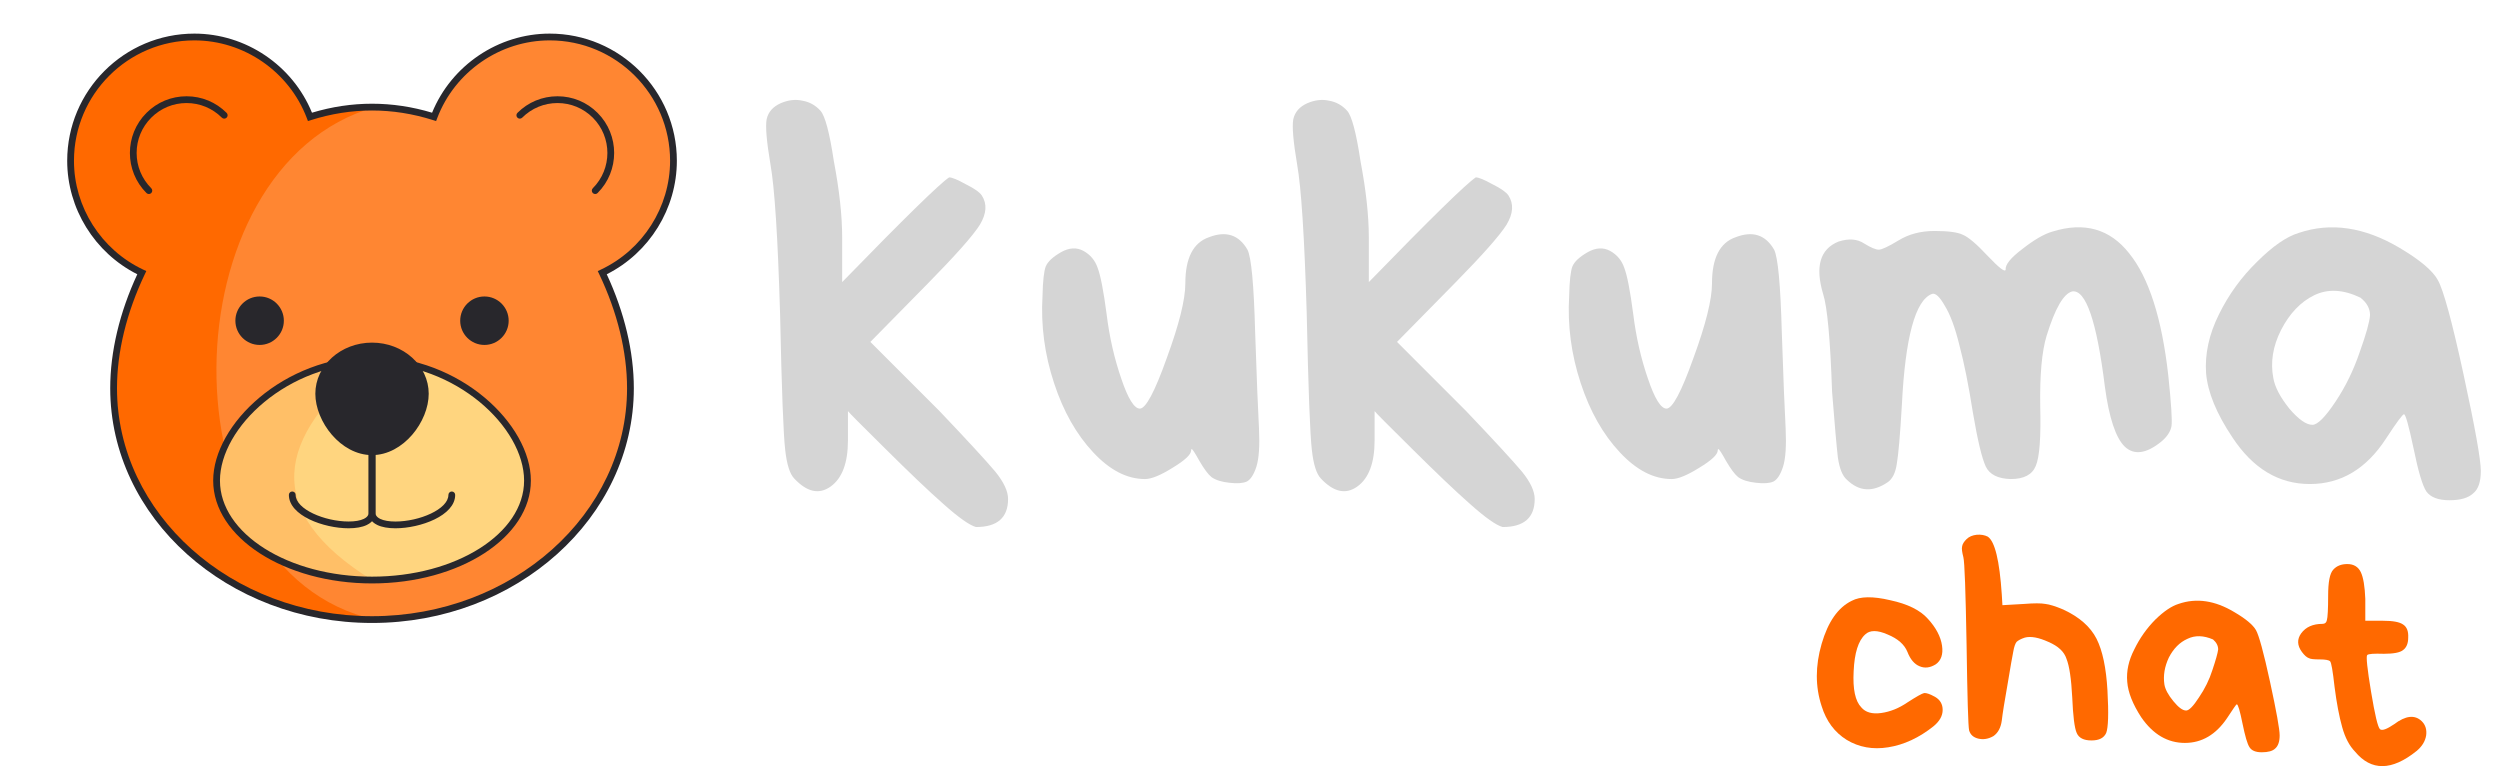 <svg width="124" height="38" viewBox="0 0 124 38" fill="none" xmlns="http://www.w3.org/2000/svg">
<path d="M33.404 7.974C33.404 4.583 30.655 1.835 27.265 1.835C24.642 1.835 22.41 3.482 21.53 5.797C20.544 5.484 19.514 5.31 18.452 5.31C17.391 5.31 16.361 5.484 15.374 5.797C14.495 3.482 12.263 1.835 9.64 1.835C6.25 1.835 3.501 4.583 3.501 7.974C3.501 10.431 4.948 12.544 7.033 13.525C6.141 15.394 5.635 17.38 5.635 19.256C5.635 25.593 11.374 30.731 18.453 30.731C25.531 30.731 31.27 25.593 31.27 19.256C31.27 17.38 30.764 15.393 29.872 13.525C31.957 12.544 33.404 10.431 33.404 7.974Z" fill="#FF8632"/>
<path d="M18.598 30.731C11.519 30.731 5.781 25.594 5.781 19.256C5.781 17.38 6.287 15.394 7.178 13.525C5.094 12.544 3.647 10.431 3.647 7.974C3.647 4.584 6.395 1.835 9.786 1.835C12.409 1.835 14.641 3.483 15.521 5.797C16.507 5.485 17.537 5.311 18.598 5.311C8.273 8.226 7.956 28.372 18.598 30.731Z" fill="#FF6900"/>
<path d="M24.029 16.939C24.6 16.939 25.063 16.477 25.063 15.906C25.063 15.335 24.6 14.872 24.029 14.872C23.458 14.872 22.995 15.335 22.995 15.906C22.995 16.477 23.458 16.939 24.029 16.939Z" fill="#28272C"/>
<path d="M24.028 17.109C23.365 17.109 22.826 16.57 22.826 15.907C22.826 15.244 23.365 14.705 24.028 14.705C24.691 14.705 25.23 15.244 25.23 15.907C25.23 16.57 24.691 17.109 24.028 17.109ZM24.028 15.041C23.55 15.041 23.162 15.43 23.162 15.907C23.162 16.384 23.55 16.773 24.028 16.773C24.505 16.773 24.894 16.384 24.894 15.907C24.894 15.43 24.505 15.041 24.028 15.041Z" fill="#28272C"/>
<path d="M10.742 23.839C10.742 21.116 14.194 17.847 18.453 17.847C22.711 17.847 26.163 21.116 26.163 23.839C26.163 26.562 22.711 28.77 18.453 28.77C14.194 28.77 10.742 26.562 10.742 23.839Z" fill="#FFD57F"/>
<path d="M18.453 28.77C14.194 28.77 10.742 26.562 10.742 23.839C10.742 21.116 14.194 17.847 18.453 17.847C13.636 21.705 12.988 25.375 18.453 28.77Z" fill="#FFBF67"/>
<path d="M15.809 19.529C15.809 20.836 16.993 22.405 18.453 22.405C19.912 22.405 21.096 20.836 21.096 19.529C21.096 18.221 19.913 17.162 18.453 17.162C16.992 17.162 15.809 18.222 15.809 19.529Z" fill="#28272C"/>
<path d="M18.453 22.573C16.895 22.573 15.641 20.907 15.641 19.529C15.641 18.131 16.902 16.994 18.453 16.994C20.003 16.994 21.264 18.131 21.264 19.529C21.264 20.907 20.01 22.573 18.453 22.573ZM18.453 17.329C17.087 17.329 15.977 18.316 15.977 19.529C15.977 20.755 17.081 22.237 18.453 22.237C19.824 22.237 20.928 20.756 20.928 19.529C20.928 18.316 19.818 17.329 18.453 17.329Z" fill="#28272C"/>
<path d="M19.613 26.203C19.248 26.203 18.938 26.147 18.716 26.04C18.36 25.87 18.285 25.61 18.285 25.423V21.987C18.285 21.894 18.36 21.819 18.453 21.819C18.546 21.819 18.621 21.894 18.621 21.987V25.423C18.621 25.472 18.621 25.622 18.861 25.738C19.038 25.823 19.299 25.868 19.613 25.868C20.796 25.868 22.241 25.258 22.241 24.547C22.241 24.454 22.316 24.378 22.409 24.378C22.502 24.378 22.577 24.454 22.577 24.547C22.577 25.573 20.851 26.203 19.613 26.203Z" fill="#28272C"/>
<path d="M7.384 9.624C7.341 9.624 7.298 9.607 7.265 9.575C6.169 8.478 6.169 6.695 7.265 5.599C7.796 5.067 8.502 4.775 9.253 4.775C10.004 4.775 10.71 5.067 11.241 5.599C11.307 5.664 11.307 5.771 11.241 5.836C11.175 5.902 11.069 5.902 11.004 5.836C10.536 5.369 9.914 5.111 9.253 5.111C8.592 5.111 7.97 5.369 7.503 5.836C7.035 6.304 6.777 6.925 6.777 7.587C6.777 8.248 7.035 8.869 7.503 9.337C7.568 9.403 7.568 9.509 7.503 9.575C7.47 9.608 7.427 9.624 7.384 9.624Z" fill="#28272C"/>
<path d="M29.522 9.624C29.479 9.624 29.436 9.607 29.403 9.575C29.337 9.509 29.337 9.403 29.403 9.337C30.368 8.372 30.368 6.802 29.403 5.836C28.935 5.369 28.313 5.111 27.652 5.111C26.991 5.111 26.369 5.369 25.901 5.836C25.836 5.902 25.729 5.902 25.664 5.836C25.598 5.771 25.598 5.664 25.664 5.599C26.195 5.067 26.901 4.775 27.652 4.775C28.403 4.775 29.109 5.067 29.64 5.599C30.736 6.695 30.736 8.479 29.64 9.575C29.608 9.608 29.565 9.624 29.522 9.624Z" fill="#28272C"/>
<path d="M18.453 30.899C11.292 30.899 5.467 25.676 5.467 19.256C5.467 17.446 5.931 15.495 6.81 13.604C4.692 12.537 3.333 10.345 3.333 7.974C3.333 4.496 6.163 1.667 9.64 1.667C12.187 1.667 14.511 3.237 15.474 5.59C17.449 4.996 19.456 4.996 21.431 5.59C22.394 3.237 24.718 1.667 27.264 1.667C30.743 1.667 33.572 4.496 33.572 7.974C33.572 10.345 32.213 12.537 30.095 13.604C30.974 15.495 31.438 17.447 31.438 19.256C31.438 25.676 25.613 30.899 18.453 30.899ZM9.64 2.003C6.348 2.003 3.669 4.681 3.669 7.974C3.669 10.272 5.018 12.391 7.104 13.373L7.257 13.445L7.184 13.598C6.281 15.491 5.803 17.448 5.803 19.256C5.803 25.491 11.478 30.563 18.453 30.563C25.427 30.563 31.102 25.491 31.102 19.256C31.102 17.448 30.624 15.491 29.721 13.598L29.648 13.445L29.801 13.373C31.888 12.391 33.236 10.272 33.236 7.974C33.236 4.681 30.557 2.003 27.265 2.003C24.805 2.003 22.563 3.552 21.687 5.857L21.631 6.005L21.48 5.957C19.473 5.322 17.431 5.322 15.425 5.957L15.274 6.005L15.218 5.857C14.342 3.552 12.101 2.003 9.64 2.003Z" fill="#28272C"/>
<path d="M18.453 28.938C14.108 28.938 10.574 26.65 10.574 23.839C10.574 21.049 14.088 17.679 18.453 17.679C22.817 17.679 26.331 21.049 26.331 23.839C26.331 26.651 22.797 28.938 18.453 28.938ZM18.453 18.015C14.274 18.015 10.91 21.201 10.91 23.839C10.91 26.465 14.293 28.602 18.453 28.602C22.612 28.602 25.995 26.465 25.995 23.839C25.995 21.201 22.631 18.015 18.453 18.015Z" fill="#28272C"/>
<path d="M17.292 26.203C16.055 26.203 14.328 25.573 14.328 24.546C14.328 24.453 14.403 24.378 14.496 24.378C14.589 24.378 14.664 24.453 14.664 24.546C14.664 25.257 16.109 25.867 17.292 25.867C17.607 25.867 17.867 25.822 18.044 25.737C18.285 25.622 18.285 25.472 18.285 25.422V21.987C18.285 21.894 18.36 21.819 18.453 21.819C18.545 21.819 18.621 21.894 18.621 21.987V25.423C18.621 25.61 18.546 25.87 18.19 26.04C17.967 26.147 17.657 26.203 17.292 26.203Z" fill="#28272C"/>
<path d="M12.877 17.109C12.214 17.109 11.675 16.57 11.675 15.907C11.675 15.244 12.214 14.705 12.877 14.705C13.54 14.705 14.079 15.244 14.079 15.907C14.079 16.57 13.54 17.109 12.877 17.109ZM12.877 15.041C12.4 15.041 12.011 15.43 12.011 15.907C12.011 16.384 12.4 16.773 12.877 16.773C13.355 16.773 13.743 16.384 13.743 15.907C13.743 15.43 13.355 15.041 12.877 15.041Z" fill="#28272C"/>
<path d="M12.878 16.939C13.449 16.939 13.911 16.477 13.911 15.906C13.911 15.335 13.449 14.872 12.878 14.872C12.307 14.872 11.844 15.335 11.844 15.906C11.844 16.477 12.307 16.939 12.878 16.939Z" fill="#28272C"/>
<path d="M50 24.75C50 25.677 49.468 26.141 48.411 26.141C48.094 26.056 47.554 25.677 46.791 24.997C46.045 24.34 45.084 23.421 43.901 22.246C42.709 21.071 42.098 20.453 42.058 20.391V21.844C42.058 22.957 41.772 23.722 41.2 24.132C40.629 24.541 40.025 24.41 39.39 23.73C39.175 23.506 39.025 23.034 38.945 22.308C38.858 21.566 38.77 19.309 38.691 15.537C38.58 11.765 38.421 9.308 38.214 8.148C38.024 7.02 37.96 6.278 38.024 5.922C38.103 5.551 38.342 5.289 38.723 5.119C39.104 4.956 39.461 4.918 39.803 4.995C40.16 5.057 40.454 5.227 40.692 5.49C40.922 5.737 41.145 6.572 41.359 7.994C41.629 9.416 41.772 10.683 41.772 11.796V13.991C44.838 10.838 46.609 9.107 47.077 8.798C47.22 8.798 47.498 8.913 47.903 9.138C48.324 9.346 48.586 9.532 48.697 9.694C48.967 10.111 48.935 10.591 48.602 11.147C48.261 11.688 47.403 12.654 46.029 14.053L43.17 16.959L46.601 20.391C48.014 21.875 48.935 22.88 49.364 23.39C49.785 23.907 50 24.363 50 24.75Z" fill="#D5D5D5"/>
<path d="M59.079 22.339C59.079 22.547 58.769 22.833 58.157 23.204C57.562 23.575 57.109 23.761 56.791 23.761C55.902 23.761 55.044 23.32 54.218 22.431C53.392 21.55 52.741 20.406 52.281 19C51.812 17.578 51.621 16.14 51.709 14.671C51.725 13.93 51.78 13.45 51.868 13.218C51.971 12.971 52.225 12.739 52.63 12.507C53.027 12.283 53.4 12.26 53.742 12.446C54.075 12.631 54.314 12.909 54.441 13.28C54.584 13.651 54.735 14.416 54.886 15.568C55.028 16.727 55.275 17.794 55.616 18.783C55.95 19.773 56.259 20.267 56.537 20.267C56.831 20.267 57.276 19.433 57.871 17.763C58.483 16.094 58.793 14.857 58.793 14.053C58.793 12.801 59.182 12.036 59.968 11.765C60.81 11.441 61.445 11.642 61.874 12.384C62.065 12.755 62.192 14.115 62.255 16.465C62.335 18.814 62.398 20.414 62.446 21.256C62.486 22.107 62.446 22.733 62.319 23.142C62.192 23.537 62.033 23.784 61.842 23.884C61.652 23.969 61.366 23.993 60.985 23.946C60.603 23.907 60.302 23.815 60.095 23.668C59.92 23.529 59.722 23.258 59.492 22.864C59.277 22.478 59.15 22.277 59.11 22.277C59.087 22.277 59.079 22.3 59.079 22.339Z" fill="#D5D5D5"/>
<path d="M76.121 24.75C76.121 25.677 75.589 26.141 74.533 26.141C74.215 26.056 73.675 25.677 72.913 24.997C72.166 24.34 71.206 23.421 70.022 22.246C68.831 21.071 68.22 20.453 68.18 20.391V21.844C68.18 22.957 67.894 23.722 67.322 24.132C66.75 24.541 66.147 24.41 65.511 23.73C65.297 23.506 65.146 23.034 65.067 22.308C64.979 21.566 64.892 19.309 64.813 15.537C64.701 11.765 64.543 9.308 64.336 8.148C64.146 7.02 64.082 6.278 64.146 5.922C64.225 5.551 64.463 5.289 64.844 5.119C65.226 4.956 65.583 4.918 65.924 4.995C66.282 5.057 66.576 5.227 66.814 5.49C67.044 5.737 67.267 6.572 67.481 7.994C67.751 9.416 67.894 10.683 67.894 11.796V13.991C70.959 10.838 72.73 9.107 73.199 8.798C73.342 8.798 73.62 8.913 74.025 9.138C74.446 9.346 74.708 9.532 74.819 9.694C75.089 10.111 75.057 10.591 74.724 11.147C74.382 11.688 73.525 12.654 72.151 14.053L69.292 16.959L72.722 20.391C74.136 21.875 75.057 22.88 75.486 23.39C75.907 23.907 76.121 24.363 76.121 24.75Z" fill="#D5D5D5"/>
<path d="M85.2 22.339C85.2 22.547 84.891 22.833 84.279 23.204C83.683 23.575 83.231 23.761 82.913 23.761C82.024 23.761 81.166 23.32 80.34 22.431C79.514 21.55 78.863 20.406 78.402 19C77.934 17.578 77.743 16.14 77.831 14.671C77.847 13.93 77.902 13.45 77.99 13.218C78.093 12.971 78.347 12.739 78.752 12.507C79.149 12.283 79.522 12.26 79.864 12.446C80.197 12.631 80.435 12.909 80.562 13.28C80.706 13.651 80.856 14.416 81.007 15.568C81.15 16.727 81.396 17.794 81.738 18.783C82.071 19.773 82.381 20.267 82.659 20.267C82.953 20.267 83.398 19.433 83.993 17.763C84.605 16.094 84.915 14.857 84.915 14.053C84.915 12.801 85.304 12.036 86.09 11.765C86.932 11.441 87.567 11.642 87.996 12.384C88.186 12.755 88.313 14.115 88.377 16.465C88.456 18.814 88.52 20.414 88.568 21.256C88.607 22.107 88.568 22.733 88.441 23.142C88.313 23.537 88.155 23.784 87.964 23.884C87.773 23.969 87.487 23.993 87.106 23.946C86.725 23.907 86.423 23.815 86.217 23.668C86.042 23.529 85.844 23.258 85.613 22.864C85.399 22.478 85.272 22.277 85.232 22.277C85.208 22.277 85.2 22.3 85.2 22.339Z" fill="#D5D5D5"/>
<path d="M100.973 23.111C100.798 23.544 100.385 23.761 99.734 23.761C99.098 23.745 98.685 23.537 98.495 23.142C98.304 22.733 98.09 21.844 97.859 20.484C97.645 19.123 97.423 18.01 97.192 17.145C96.978 16.264 96.732 15.599 96.462 15.166C96.208 14.718 95.993 14.517 95.826 14.579C95.001 14.888 94.5 16.727 94.333 20.082C94.246 21.589 94.159 22.57 94.079 23.019C94.016 23.451 93.865 23.753 93.635 23.915C92.888 24.425 92.213 24.387 91.602 23.792C91.387 23.606 91.236 23.235 91.157 22.679C91.093 22.122 90.998 21.04 90.871 19.433C90.784 16.836 90.633 15.22 90.426 14.579C90.021 13.219 90.275 12.353 91.189 11.982C91.697 11.819 92.118 11.85 92.459 12.075C92.793 12.283 93.039 12.384 93.19 12.384C93.333 12.384 93.666 12.229 94.175 11.92C94.683 11.611 95.27 11.456 95.954 11.456C96.629 11.456 97.097 11.518 97.351 11.642C97.621 11.75 98.034 12.098 98.59 12.693C99.162 13.296 99.456 13.52 99.48 13.373C99.456 13.126 99.734 12.786 100.305 12.353C100.877 11.905 101.37 11.611 101.798 11.487C103.387 10.992 104.657 11.356 105.61 12.569C106.579 13.767 107.23 15.784 107.548 18.629C107.691 20.012 107.747 20.847 107.707 21.133C107.659 21.403 107.493 21.658 107.199 21.906C106.452 22.509 105.849 22.586 105.388 22.153C104.943 21.72 104.61 20.731 104.403 19.185C103.998 15.931 103.458 14.355 102.783 14.455C102.354 14.563 101.933 15.29 101.513 16.65C101.274 17.438 101.171 18.598 101.195 20.144C101.235 21.689 101.163 22.679 100.973 23.111Z" fill="#D5D5D5"/>
<path d="M114.695 21.071C114.949 21.071 115.33 20.692 115.838 19.927C116.346 19.17 116.744 18.343 117.045 17.454C117.363 16.573 117.53 15.962 117.554 15.63C117.554 15.305 117.395 15.012 117.077 14.764C116.227 14.355 115.465 14.316 114.79 14.641C114.107 14.973 113.559 15.553 113.138 16.372C112.733 17.176 112.606 17.972 112.757 18.752C112.836 19.208 113.106 19.711 113.551 20.267C114.012 20.808 114.393 21.071 114.695 21.071ZM122.191 18.567C122.763 21.21 123.049 22.802 123.049 23.359C123.049 23.9 122.922 24.271 122.668 24.472C122.43 24.696 122.041 24.812 121.493 24.812C120.937 24.812 120.556 24.665 120.349 24.379C120.158 24.093 119.944 23.382 119.714 22.246C119.475 21.117 119.317 20.546 119.237 20.546C119.174 20.546 118.872 20.947 118.348 21.751C117.371 23.258 116.108 24.008 114.568 24.008C113.019 24.008 111.74 23.235 110.724 21.689C109.938 20.515 109.501 19.456 109.421 18.505C109.358 17.562 109.564 16.588 110.057 15.599C110.541 14.61 111.177 13.736 111.963 12.971C112.725 12.214 113.408 11.735 114.028 11.549C115.616 11.016 117.276 11.263 119.015 12.291C120.031 12.894 120.667 13.427 120.921 13.899C121.191 14.378 121.62 15.931 122.191 18.567Z" fill="#D5D5D5"/>
<path d="M96.356 35.211C96.356 35.505 96.206 35.767 95.912 36.015C95.189 36.594 94.435 36.942 93.656 37.066C92.894 37.189 92.203 37.066 91.592 36.695C90.996 36.324 90.583 35.767 90.353 35.025C90.035 34.059 90.035 33.031 90.353 31.934C90.67 30.844 91.163 30.133 91.846 29.8C92.267 29.576 92.902 29.569 93.752 29.77C94.617 29.955 95.245 30.264 95.626 30.697C96.023 31.13 96.261 31.578 96.325 32.026C96.388 32.459 96.277 32.768 96.007 32.954C95.729 33.124 95.467 33.155 95.213 33.047C94.959 32.946 94.752 32.707 94.609 32.336C94.459 31.965 94.133 31.679 93.625 31.47C93.116 31.246 92.743 31.246 92.513 31.47C92.171 31.779 91.981 32.39 91.941 33.294C91.893 34.183 92.02 34.778 92.322 35.087C92.529 35.334 92.862 35.427 93.307 35.365C93.752 35.303 94.18 35.133 94.609 34.84C95.054 34.554 95.324 34.399 95.435 34.376C95.538 34.361 95.721 34.422 95.975 34.562C96.229 34.708 96.356 34.925 96.356 35.211Z" fill="#FF6900"/>
<path d="M104.53 34.252C104.594 35.389 104.57 36.092 104.467 36.355C104.355 36.602 104.117 36.726 103.736 36.726C103.355 36.726 103.109 36.602 103.005 36.355C102.894 36.107 102.823 35.52 102.783 34.593C102.735 33.665 102.64 33.031 102.497 32.676C102.386 32.328 102.092 32.05 101.608 31.841C101.115 31.617 100.726 31.547 100.432 31.625C100.242 31.686 100.099 31.764 100.019 31.841C99.956 31.926 99.9 32.081 99.861 32.305C99.813 32.537 99.718 33.078 99.575 33.943C99.424 34.793 99.328 35.389 99.289 35.736C99.241 36.092 99.106 36.347 98.876 36.509C98.622 36.656 98.368 36.695 98.113 36.633C97.875 36.571 97.732 36.44 97.669 36.231C97.621 36.03 97.581 34.608 97.542 31.965C97.494 29.329 97.446 27.884 97.383 27.637C97.319 27.389 97.295 27.219 97.319 27.111C97.335 26.987 97.415 26.864 97.542 26.74C97.669 26.616 97.835 26.547 98.05 26.523C98.256 26.508 98.439 26.539 98.59 26.616C98.947 26.848 99.177 27.806 99.289 29.491L99.32 30.017L100.401 29.955C100.885 29.916 101.234 29.916 101.449 29.955C101.655 29.978 101.957 30.071 102.338 30.233C103.14 30.604 103.688 31.091 103.99 31.686C104.284 32.266 104.467 33.124 104.53 34.252Z" fill="#FF6900"/>
<path d="M108.433 35.242C108.576 35.242 108.79 35.025 109.068 34.593C109.362 34.16 109.585 33.711 109.736 33.232C109.902 32.737 109.998 32.398 110.021 32.212C110.021 32.026 109.934 31.864 109.767 31.717C109.299 31.516 108.878 31.501 108.497 31.686C108.115 31.856 107.806 32.166 107.575 32.614C107.361 33.07 107.29 33.51 107.353 33.943C107.393 34.191 107.544 34.469 107.798 34.778C108.052 35.087 108.258 35.242 108.433 35.242ZM112.594 33.82C112.912 35.288 113.071 36.169 113.071 36.478C113.071 36.788 112.992 37.004 112.849 37.127C112.722 37.251 112.499 37.313 112.182 37.313C111.88 37.313 111.681 37.228 111.578 37.066C111.467 36.903 111.356 36.509 111.229 35.891C111.101 35.257 111.006 34.932 110.943 34.932C110.919 34.932 110.76 35.164 110.466 35.613C109.91 36.44 109.211 36.849 108.37 36.849C107.52 36.849 106.797 36.432 106.209 35.582C105.781 34.925 105.55 34.337 105.511 33.82C105.463 33.286 105.582 32.753 105.86 32.212C106.13 31.655 106.479 31.161 106.908 30.728C107.329 30.318 107.71 30.063 108.052 29.955C108.941 29.646 109.863 29.785 110.816 30.357C111.387 30.689 111.745 30.991 111.896 31.254C112.039 31.501 112.277 32.359 112.594 33.82Z" fill="#FF6900"/>
<path d="M115.413 30.759C115.453 30.62 115.476 30.218 115.476 29.553C115.476 28.873 115.556 28.44 115.73 28.255C115.897 28.069 116.128 27.977 116.429 27.977C116.747 27.977 116.969 28.116 117.096 28.378C117.224 28.649 117.295 29.09 117.319 29.708V30.79H118.208C118.693 30.79 119.018 30.852 119.193 30.975C119.384 31.099 119.463 31.315 119.447 31.625C119.447 31.918 119.36 32.119 119.193 32.243C119.042 32.367 118.724 32.428 118.24 32.428C117.748 32.413 117.478 32.428 117.414 32.49C117.351 32.552 117.414 33.163 117.605 34.314C117.795 35.45 117.938 36.069 118.049 36.169C118.153 36.254 118.383 36.169 118.748 35.922C119.32 35.489 119.773 35.443 120.114 35.767C120.305 35.953 120.376 36.192 120.337 36.478C120.289 36.772 120.13 37.027 119.86 37.251C118.629 38.24 117.613 38.248 116.811 37.282C116.533 36.996 116.318 36.594 116.175 36.076C116.024 35.543 115.897 34.871 115.794 34.067C115.707 33.286 115.635 32.861 115.572 32.799C115.508 32.737 115.333 32.707 115.063 32.707C114.785 32.707 114.603 32.691 114.523 32.645C114.412 32.606 114.301 32.506 114.174 32.336C113.936 32.011 113.928 31.702 114.142 31.408C114.372 31.099 114.722 30.944 115.19 30.944C115.318 30.944 115.389 30.883 115.413 30.759Z" fill="#FF6900"/>
</svg>
